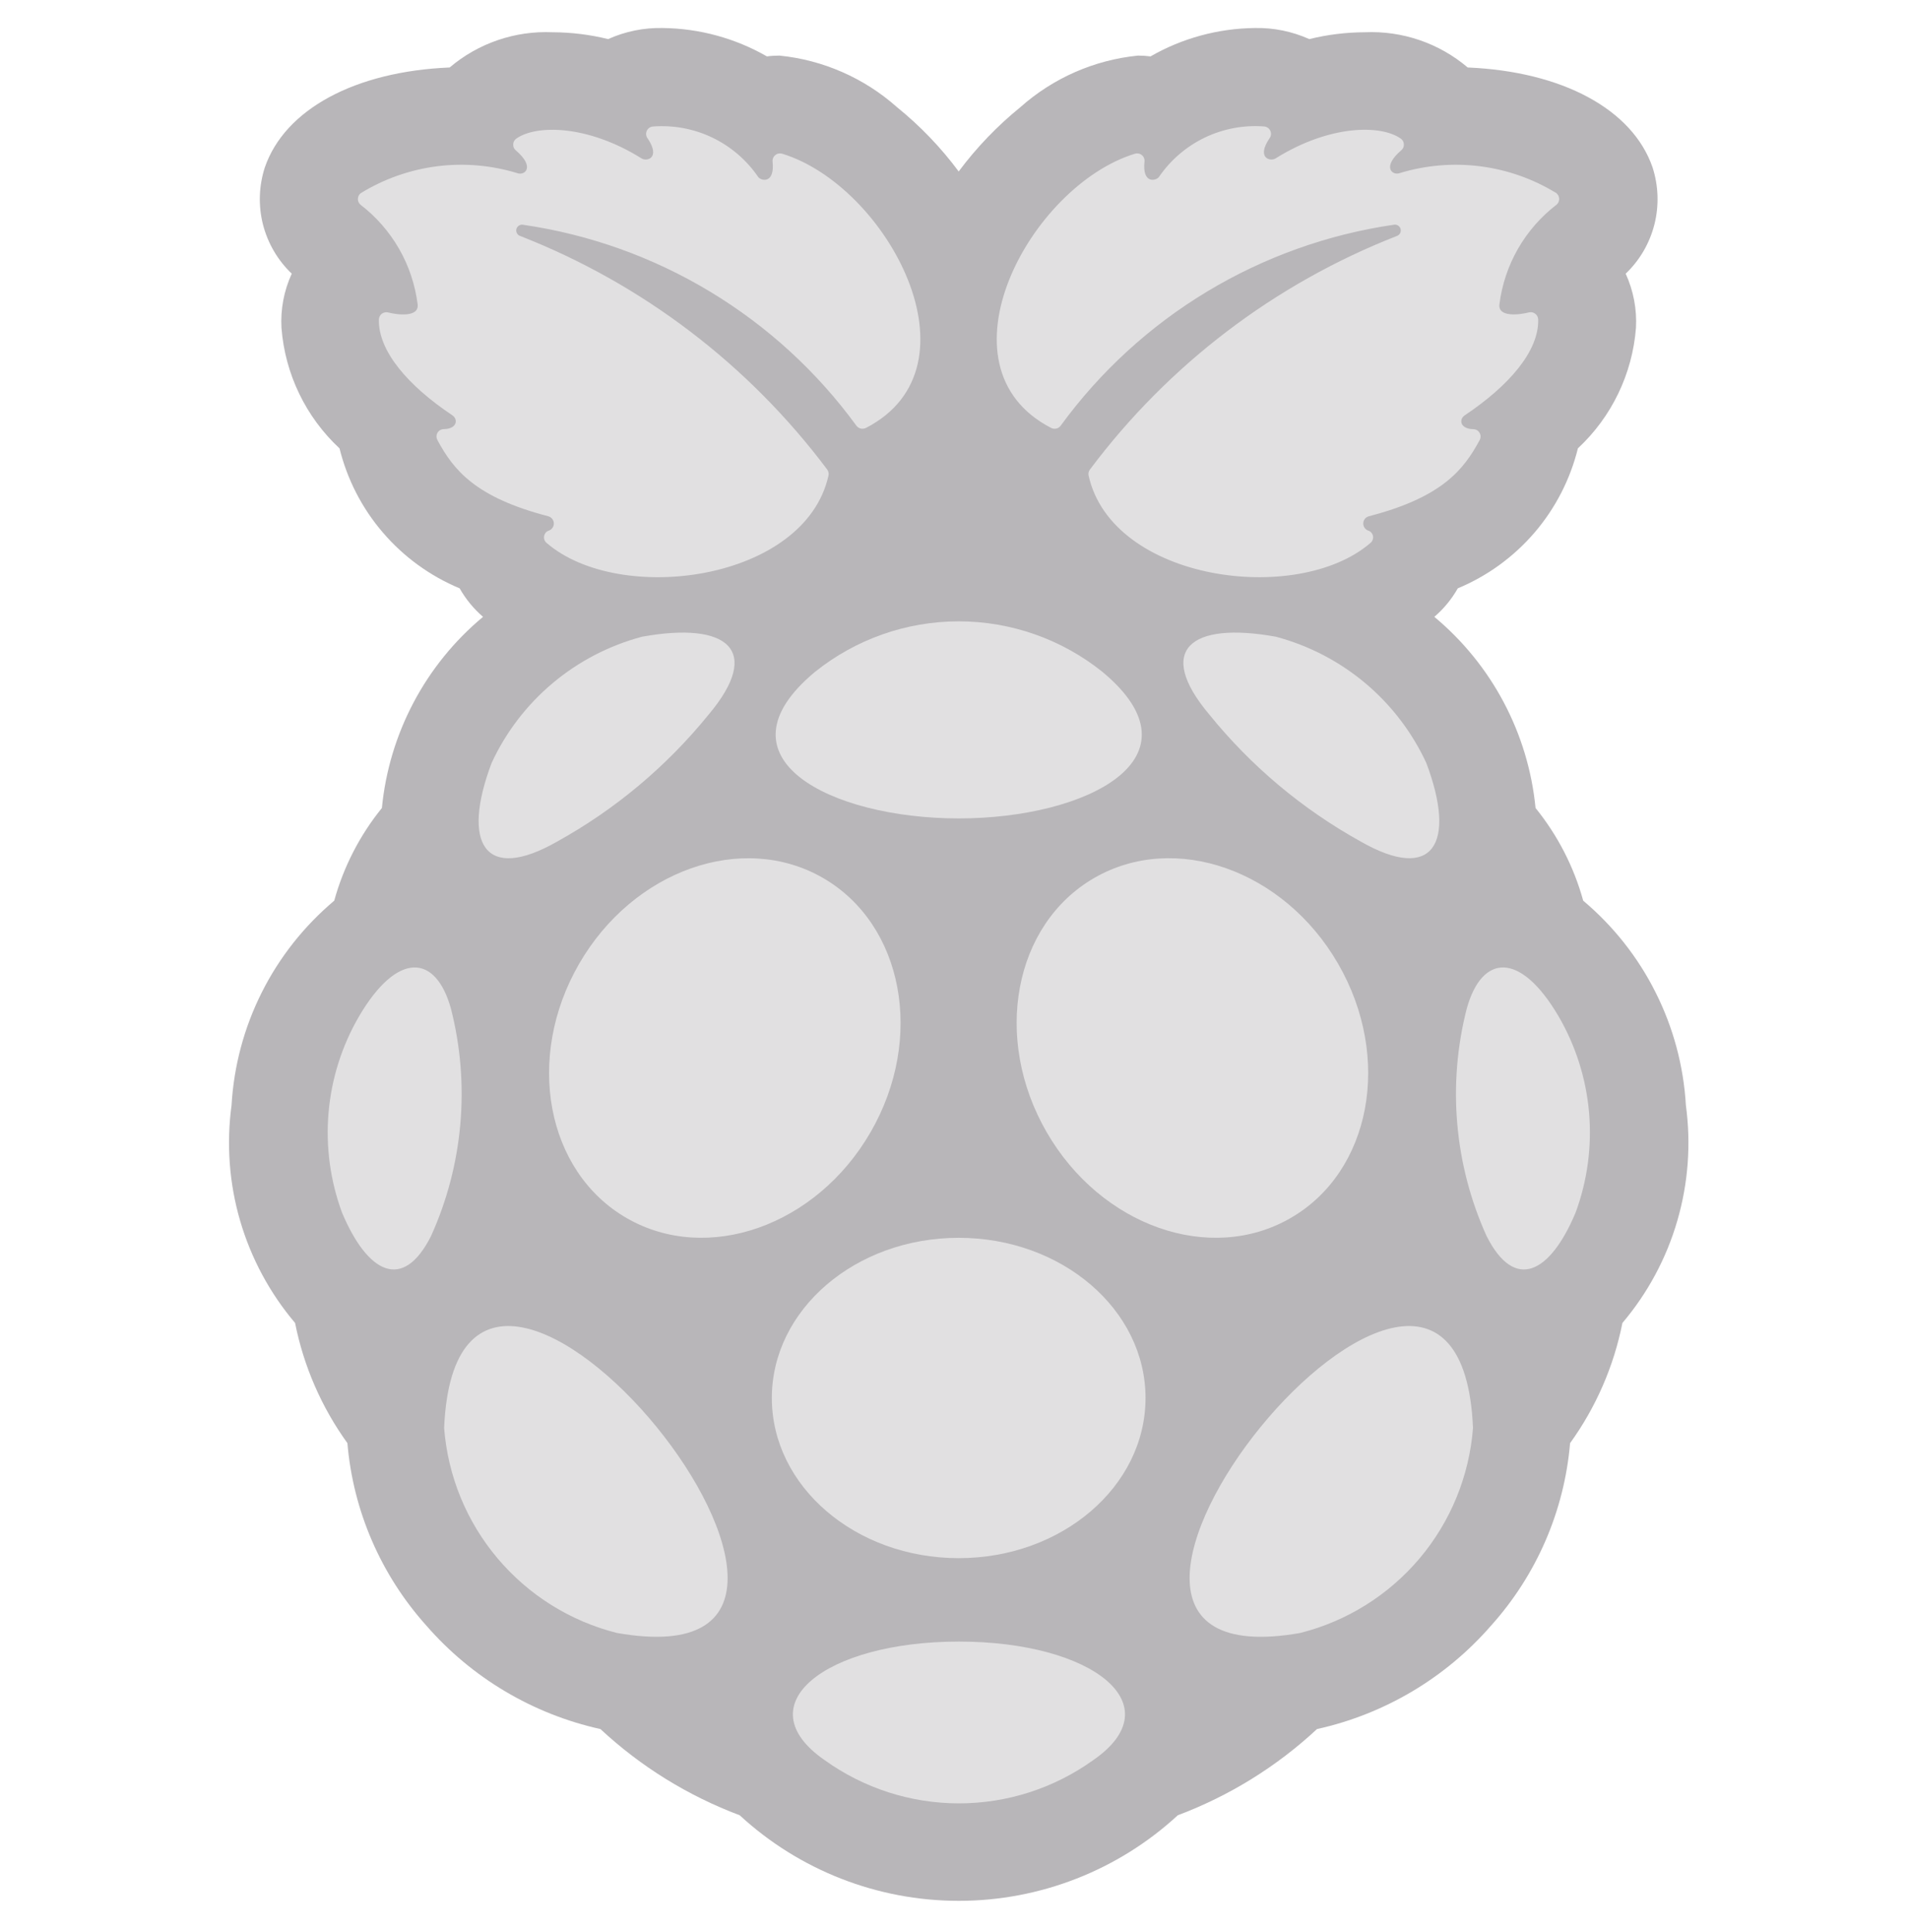 <?xml version="1.0" encoding="UTF-8"?> <svg xmlns="http://www.w3.org/2000/svg" viewBox="0 0 31.008 31.379" fill="none"> <g clip-path="url(#clip0_1597_14021)"> <path d="M27.384 17.952C27.347 17.314 27.179 16.69 26.892 16.119C26.606 15.547 26.205 15.041 25.716 14.629C25.565 14.08 25.301 13.567 24.942 13.124C24.824 11.913 24.233 10.797 23.298 10.019C23.451 9.888 23.58 9.731 23.679 9.556C24.159 9.356 24.586 9.046 24.925 8.651C25.264 8.256 25.505 7.787 25.63 7.282C26.178 6.772 26.515 6.073 26.573 5.326C26.59 5.023 26.532 4.721 26.406 4.445C26.634 4.228 26.796 3.95 26.873 3.644C26.95 3.339 26.939 3.017 26.842 2.717C26.516 1.774 25.374 1.161 23.84 1.096C23.375 0.701 22.778 0.497 22.169 0.524C21.865 0.525 21.562 0.562 21.267 0.635C20.988 0.51 20.685 0.448 20.38 0.455C19.786 0.462 19.203 0.62 18.688 0.916C18.62 0.907 18.552 0.903 18.484 0.903C17.775 0.974 17.107 1.267 16.575 1.74C16.199 2.045 15.862 2.396 15.572 2.785C15.283 2.396 14.946 2.045 14.569 1.74C14.037 1.267 13.369 0.974 12.661 0.903C12.593 0.903 12.524 0.907 12.457 0.916C11.941 0.62 11.359 0.462 10.765 0.455C10.459 0.448 10.156 0.51 9.878 0.635C9.582 0.562 9.279 0.525 8.975 0.524C8.366 0.497 7.769 0.701 7.304 1.096C5.77 1.16 4.628 1.774 4.302 2.718C4.205 3.018 4.194 3.339 4.271 3.645C4.349 3.95 4.511 4.228 4.739 4.445C4.612 4.721 4.555 5.024 4.572 5.326C4.63 6.074 4.966 6.772 5.515 7.283C5.64 7.788 5.881 8.257 6.22 8.651C6.559 9.046 6.986 9.356 7.466 9.556C7.565 9.731 7.694 9.888 7.846 10.019C6.911 10.797 6.321 11.913 6.203 13.124C5.844 13.567 5.58 14.08 5.429 14.629C4.94 15.041 4.539 15.547 4.252 16.119C3.965 16.69 3.798 17.314 3.761 17.952C3.676 18.581 3.723 19.221 3.901 19.83C4.079 20.439 4.383 21.004 4.793 21.488C4.933 22.192 5.223 22.858 5.643 23.44C5.736 24.541 6.187 25.581 6.925 26.403C7.663 27.252 8.655 27.841 9.753 28.084C10.408 28.694 11.177 29.169 12.015 29.484C12.984 30.378 14.254 30.874 15.573 30.874C16.892 30.874 18.162 30.378 19.131 29.484C19.969 29.169 20.737 28.694 21.392 28.084C22.491 27.841 23.482 27.252 24.22 26.403C24.959 25.581 25.409 24.541 25.503 23.44C25.923 22.858 26.213 22.192 26.353 21.488C26.763 21.004 27.067 20.439 27.244 19.83C27.422 19.22 27.469 18.581 27.384 17.952Z" fill="#B8B6B9"></path> <path d="M18.437 2.496C18.456 2.491 18.476 2.49 18.495 2.494C18.515 2.498 18.533 2.507 18.548 2.52C18.563 2.532 18.575 2.549 18.582 2.567C18.59 2.586 18.593 2.605 18.59 2.625C18.552 2.986 18.77 2.941 18.823 2.877C19.011 2.601 19.268 2.38 19.569 2.235C19.87 2.091 20.203 2.028 20.536 2.054C20.558 2.057 20.578 2.064 20.596 2.077C20.613 2.09 20.627 2.107 20.635 2.127C20.644 2.147 20.647 2.169 20.644 2.191C20.641 2.212 20.632 2.232 20.619 2.249C20.404 2.568 20.635 2.629 20.721 2.572C21.598 2.024 22.434 2.022 22.755 2.253C22.77 2.263 22.781 2.277 22.79 2.293C22.798 2.309 22.803 2.327 22.803 2.345C22.804 2.363 22.801 2.381 22.794 2.397C22.787 2.414 22.776 2.428 22.762 2.44C22.438 2.717 22.619 2.854 22.734 2.812C23.158 2.683 23.604 2.645 24.043 2.701C24.483 2.757 24.905 2.906 25.282 3.138C25.295 3.15 25.306 3.164 25.314 3.179C25.321 3.195 25.325 3.212 25.326 3.23C25.326 3.247 25.322 3.265 25.316 3.281C25.309 3.297 25.298 3.311 25.285 3.323C25.03 3.518 24.817 3.762 24.657 4.04C24.497 4.319 24.395 4.626 24.355 4.945C24.331 5.158 24.685 5.113 24.834 5.074C24.852 5.07 24.87 5.07 24.888 5.073C24.905 5.077 24.922 5.084 24.936 5.095C24.951 5.106 24.963 5.12 24.971 5.136C24.979 5.152 24.984 5.169 24.985 5.187C24.999 5.7 24.514 6.263 23.793 6.745C23.696 6.809 23.71 6.964 23.93 6.971C23.951 6.971 23.972 6.976 23.99 6.987C24.008 6.997 24.023 7.013 24.033 7.031C24.044 7.049 24.049 7.07 24.049 7.09C24.049 7.111 24.043 7.132 24.033 7.15C23.776 7.627 23.426 8.077 22.235 8.385C22.21 8.392 22.188 8.406 22.172 8.425C22.155 8.445 22.146 8.469 22.144 8.494C22.142 8.52 22.148 8.545 22.161 8.567C22.175 8.589 22.194 8.606 22.218 8.616C22.239 8.622 22.258 8.633 22.273 8.649C22.288 8.666 22.298 8.686 22.302 8.707C22.306 8.729 22.303 8.751 22.295 8.771C22.287 8.792 22.274 8.809 22.256 8.822C21.07 9.841 18.064 9.439 17.682 7.724C17.678 7.707 17.678 7.69 17.682 7.673C17.686 7.656 17.693 7.64 17.704 7.626C18.98 5.922 20.706 4.608 22.689 3.833C22.712 3.825 22.731 3.809 22.742 3.788C22.753 3.767 22.756 3.743 22.75 3.72C22.745 3.697 22.73 3.677 22.71 3.664C22.69 3.651 22.666 3.646 22.642 3.65C21.568 3.806 20.536 4.176 19.606 4.736C18.676 5.297 17.868 6.037 17.228 6.915C17.211 6.938 17.185 6.955 17.157 6.961C17.128 6.967 17.098 6.963 17.073 6.95C15.146 5.955 16.729 3.017 18.437 2.496ZM7.106 7.15C7.096 7.131 7.09 7.111 7.09 7.09C7.09 7.069 7.095 7.048 7.106 7.03C7.116 7.012 7.131 6.997 7.149 6.986C7.167 6.976 7.188 6.97 7.209 6.97C7.429 6.965 7.443 6.809 7.347 6.745C6.625 6.263 6.142 5.7 6.154 5.188C6.155 5.17 6.16 5.152 6.168 5.136C6.176 5.12 6.188 5.106 6.203 5.095C6.217 5.085 6.234 5.077 6.251 5.074C6.269 5.07 6.287 5.071 6.305 5.075C6.454 5.114 6.808 5.158 6.784 4.945C6.744 4.627 6.642 4.319 6.482 4.041C6.322 3.763 6.109 3.519 5.854 3.324C5.841 3.312 5.83 3.298 5.823 3.282C5.816 3.266 5.813 3.248 5.813 3.231C5.813 3.213 5.818 3.196 5.825 3.18C5.833 3.164 5.844 3.15 5.857 3.139C6.234 2.907 6.657 2.758 7.096 2.701C7.535 2.645 7.981 2.683 8.405 2.813C8.52 2.855 8.701 2.717 8.377 2.441C8.363 2.429 8.352 2.414 8.345 2.398C8.338 2.381 8.335 2.363 8.336 2.345C8.336 2.327 8.341 2.309 8.35 2.293C8.358 2.277 8.37 2.263 8.384 2.253C8.705 2.023 9.542 2.024 10.419 2.572C10.504 2.629 10.735 2.569 10.521 2.25C10.507 2.233 10.499 2.213 10.496 2.191C10.493 2.17 10.496 2.148 10.504 2.128C10.513 2.108 10.526 2.091 10.544 2.078C10.561 2.065 10.582 2.057 10.603 2.055C10.936 2.029 11.27 2.091 11.571 2.235C11.872 2.38 12.129 2.601 12.317 2.877C12.369 2.941 12.587 2.986 12.549 2.625C12.547 2.605 12.55 2.585 12.558 2.567C12.565 2.548 12.577 2.532 12.592 2.52C12.607 2.507 12.625 2.498 12.645 2.494C12.664 2.49 12.684 2.491 12.703 2.496C14.411 3.017 15.993 5.955 14.067 6.95C14.041 6.963 14.011 6.967 13.982 6.961C13.954 6.955 13.929 6.938 13.911 6.915C13.272 6.038 12.463 5.297 11.534 4.737C10.604 4.176 9.572 3.807 8.497 3.651C8.474 3.646 8.449 3.651 8.429 3.664C8.409 3.677 8.394 3.697 8.388 3.72C8.382 3.743 8.385 3.768 8.397 3.789C8.408 3.81 8.427 3.826 8.45 3.833C10.433 4.609 12.159 5.922 13.436 7.626C13.457 7.654 13.465 7.69 13.457 7.725C13.075 9.439 10.069 9.841 8.883 8.822C8.866 8.809 8.852 8.792 8.844 8.771C8.836 8.751 8.834 8.729 8.838 8.707C8.842 8.686 8.852 8.666 8.866 8.649C8.881 8.633 8.9 8.622 8.921 8.616C8.945 8.606 8.965 8.589 8.978 8.567C8.991 8.545 8.998 8.52 8.996 8.495C8.994 8.469 8.984 8.445 8.968 8.425C8.951 8.406 8.929 8.392 8.905 8.385C7.714 8.077 7.364 7.627 7.106 7.15V7.15Z" fill="#E1E0E1"></path> <path d="M23.168 12.393C23.662 13.707 23.277 14.339 22.105 13.67C21.159 13.147 20.323 12.446 19.643 11.606C18.76 10.557 19.334 10.09 20.725 10.342C21.257 10.484 21.753 10.741 22.175 11.095C22.597 11.449 22.936 11.892 23.168 12.393Z" fill="#E1E0E1"></path> <path d="M17.907 10.913C19.584 12.307 17.663 13.293 15.573 13.293C13.482 13.293 11.561 12.307 13.238 10.913C13.9 10.382 14.723 10.092 15.572 10.092C16.421 10.092 17.245 10.382 17.907 10.913Z" fill="#E1E0E1"></path> <path d="M7.985 12.393C8.216 11.893 8.555 11.45 8.978 11.095C9.4 10.741 9.895 10.484 10.428 10.342C11.819 10.09 12.393 10.557 11.51 11.607C10.829 12.446 9.994 13.147 9.048 13.67C7.875 14.34 7.49 13.707 7.985 12.393Z" fill="#E1E0E1"></path> <path d="M5.556 19.697C5.364 19.177 5.289 18.621 5.337 18.069C5.385 17.517 5.555 16.982 5.834 16.504C6.454 15.45 7.078 15.492 7.325 16.384C7.639 17.615 7.525 18.917 7.002 20.075C6.543 20.987 5.97 20.679 5.556 19.697Z" fill="#E1E0E1"></path> <path d="M10.021 26.523C9.263 26.332 8.585 25.908 8.081 25.31C7.577 24.713 7.274 23.972 7.214 23.193C7.447 17.783 15.244 27.445 10.021 26.523Z" fill="#E1E0E1"></path> <path d="M10.178 19.784C8.871 19.03 8.525 17.181 9.406 15.656C10.286 14.13 12.061 13.506 13.368 14.26C14.675 15.015 15.022 16.864 14.141 18.389C13.26 19.915 11.486 20.539 10.178 19.784Z" fill="#E1E0E1"></path> <path d="M17.758 28.588C17.122 29.045 16.359 29.291 15.576 29.291C14.793 29.291 14.03 29.045 13.394 28.588C12.099 27.693 13.402 26.663 15.576 26.663C17.75 26.663 19.054 27.693 17.758 28.588H17.758Z" fill="#E1E0E1"></path> <path d="M15.572 25.308C17.248 25.308 18.607 24.143 18.607 22.707C18.607 21.27 17.248 20.105 15.572 20.105C13.896 20.105 12.537 21.27 12.537 22.707C12.537 24.143 13.896 25.308 15.572 25.308Z" fill="#E1E0E1"></path> <path d="M17.774 14.26C16.466 15.015 16.12 16.864 17.001 18.389C17.882 19.915 19.656 20.539 20.963 19.784C22.271 19.03 22.617 17.181 21.736 15.655C20.856 14.129 19.081 13.505 17.774 14.26Z" fill="#E1E0E1"></path> <path d="M23.926 23.193C23.695 17.783 15.897 27.445 21.121 26.523H21.12C21.878 26.332 22.556 25.908 23.06 25.31C23.563 24.713 23.866 23.972 23.926 23.193Z" fill="#E1E0E1"></path> <path d="M24.146 20.075C24.605 20.987 25.179 20.679 25.592 19.697H25.592C25.784 19.177 25.859 18.621 25.811 18.069C25.763 17.517 25.593 16.982 25.314 16.504C24.694 15.45 24.071 15.492 23.824 16.384C23.509 17.615 23.623 18.917 24.146 20.075Z" fill="#E1E0E1"></path> </g> <defs> <clipPath id="clip0_1597_14021"> <rect width="7.691" height="7.784" fill="white" transform="scale(4.016)"></rect> </clipPath> </defs> </svg> 